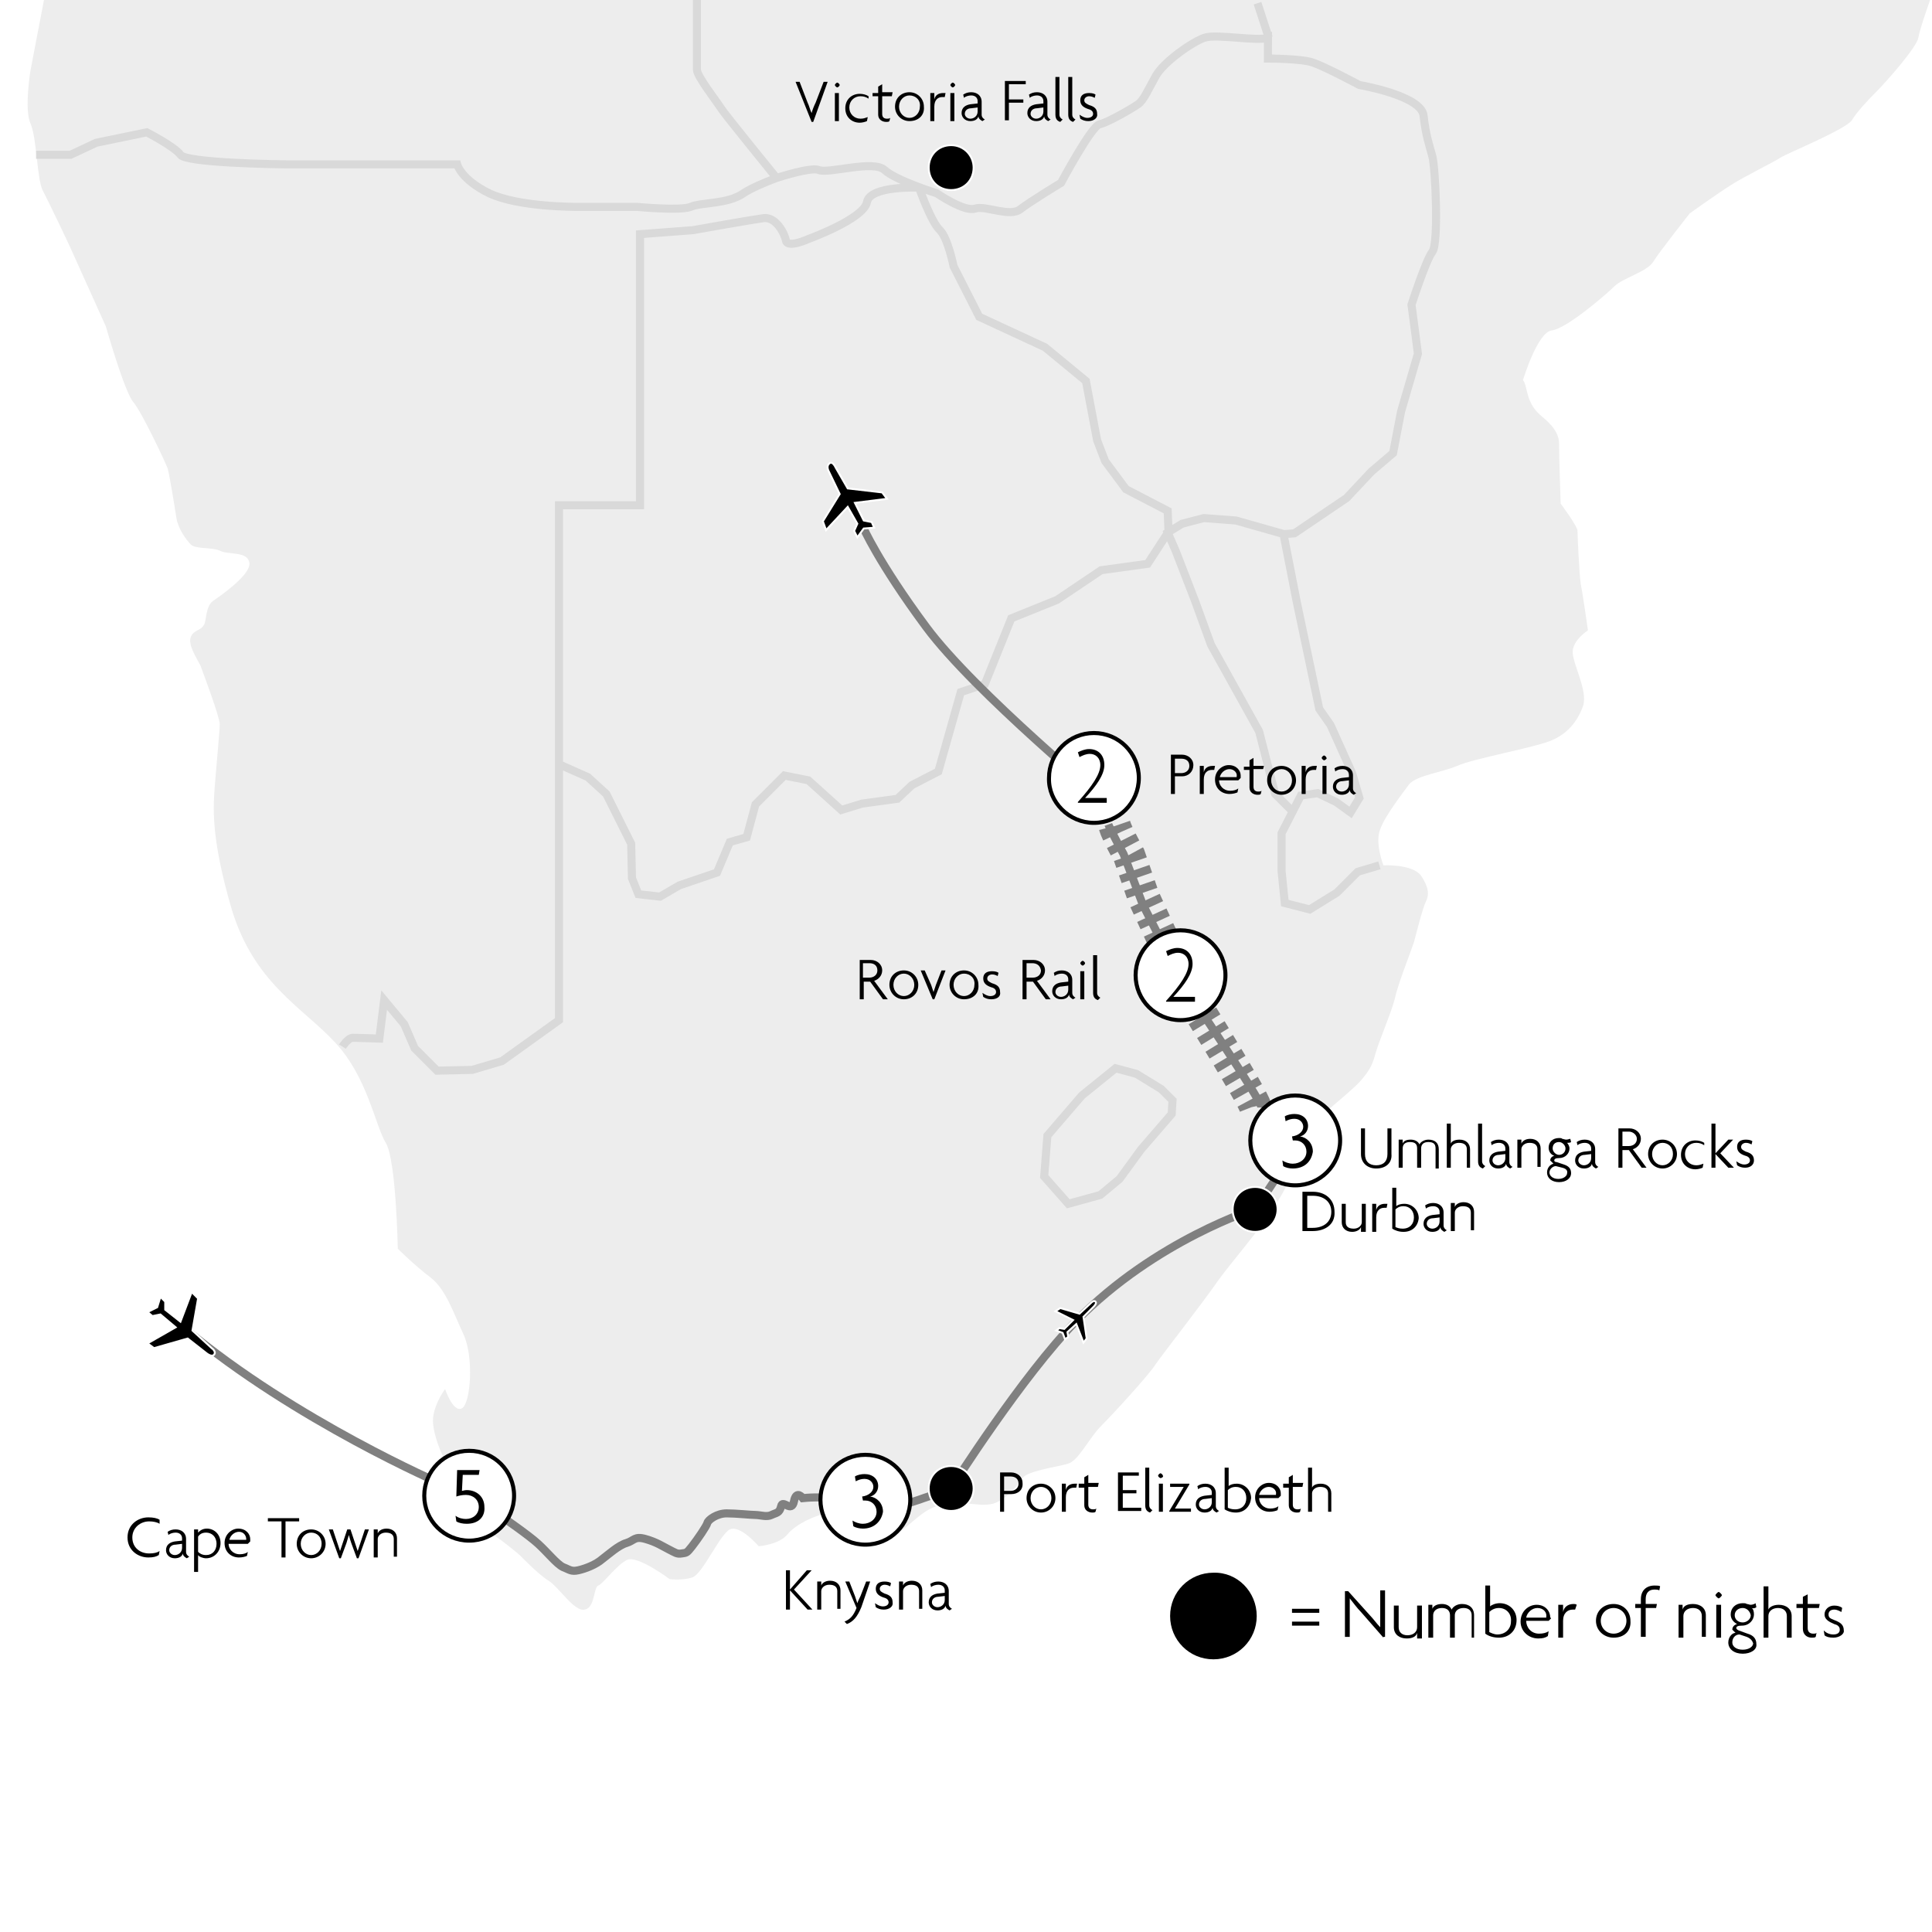<?xml version="1.0" encoding="utf-8"?>
<!-- Generator: Adobe Illustrator 25.4.1, SVG Export Plug-In . SVG Version: 6.00 Build 0)  -->
<svg version="1.1" id="Layer_1" xmlns="http://www.w3.org/2000/svg" xmlns:xlink="http://www.w3.org/1999/xlink" x="0px" y="0px"
	 viewBox="0 0 240.9 240.9" style="enable-background:new 0 0 240.9 240.9;" xml:space="preserve">
<style type="text/css">
	.st0{fill-rule:evenodd;clip-rule:evenodd;fill:#FFFFFF;}
	.st1{clip-path:url(#SVGID_00000106841113952401433070000015540310766155224454_);fill:#EDEDED;}
	.st2{fill:none;stroke:#D9D9D9;stroke-width:1.005;}
	.st3{enable-background:new    ;}
	.st4{fill:none;stroke:#808080;stroke-width:1.005;}
	.st5{fill:#FFFFFF;}
	.st6{fill:none;stroke:#000000;stroke-width:0.503;}
	.st7{fill:none;stroke:#FFFFFF;stroke-width:0.239;}
	.st8{clip-path:url(#SVGID_00000049926742011405544260000005230064063840671929_);fill:none;stroke:#FFFFFF;stroke-width:0.239;}
	.st9{clip-path:url(#SVGID_00000066476216847757854740000005841798360568413866_);fill:none;stroke:#D9D9D9;stroke-width:1.005;}
	.st10{fill:none;stroke:#808080;stroke-width:4.021;stroke-dasharray:1.005,1.005;}
	.st11{clip-path:url(#SVGID_00000042731026565457339900000005472116851095449019_);}
	.st12{clip-path:url(#SVGID_00000154391387927524420010000007006290013814602894_);fill:none;stroke:#000000;stroke-miterlimit:10;}
</style>
<g>
	<rect y="0" class="st0" width="240.9" height="240.9"/>
	<path class="st0" d="M0,0h240.9v240.9H0V0z"/>
	<g>
		<g>
			<defs>
				<rect id="SVGID_1_" y="0" width="240.9" height="240.9"/>
			</defs>
			<clipPath id="SVGID_00000122680374572762219170000003774814361513581981_">
				<use xlink:href="#SVGID_1_"  style="overflow:visible;"/>
			</clipPath>
			<path style="clip-path:url(#SVGID_00000122680374572762219170000003774814361513581981_);fill:#EDEDED;" d="M13.2,40.7
				c0,0,2.3,8.1,3.4,9.4c1.1,1.3,4.1,7.7,4.3,8.3c0.2,0.6,0.9,4.9,1.1,6.2c0.2,1.3,1.2,2.7,1.8,3.3s2.7,0.3,3.7,0.8s3.4,0,3.6,1.5
				c0.2,1.5-3.9,4.3-4.5,4.7c-0.6,0.4-0.8,1.2-1,2.5s-1.4,1-1.8,2S24.5,82,25,83c0.4,1.1,2.4,6.4,2.4,7.3c0,0.8-0.4,4.9-0.6,7.5
				c-0.2,2.6-0.6,6.4,2.1,15.6c2.8,9.2,8.8,12.2,12.8,16.5c4.1,4.3,5.1,10.5,6.4,12.6c1.3,2.1,1.5,13.2,1.5,13.2s2.1,2.1,4.1,3.6
				c1.9,1.5,2.8,4.3,4.1,7.1c1.3,2.8,0.9,8.6-0.2,9.2s-2.1-2.4-2.1-2.4s-1.3,1.7-1.5,3.6c-0.2,1.9,1.5,6,2.8,7.3s1.1,4.3,1.3,5.1
				s1.3,1.1,2.6,1.7c1.3,0.6,4.1,3,4.1,3s2.3,2.4,3.6,3.2s3.2,3.9,4.5,3.6c1.3-0.2,1.1-2.8,1.7-3s2.3-2.6,3.6-3.2
				c1.3-0.6,5.3,2.4,5.3,2.4s1.5,0.2,2.8-0.2c1.3-0.4,3.4-5.3,4.7-6c1.3-0.6,3.6,2.1,3.6,2.1s2.6-0.2,3.6-1.5c1.1-1.3,3.5-2.4,5-2.6
				c1.5-0.2,6.5,2.6,7.8,2.6c1.3,0,2.1-1.1,3.8-2.4s2.8-1.3,4.1-1.5c1.3-0.2,3.7,0.6,5.2,0s2.8-2.2,3.4-3.1c0.6-0.9,4.4-1.4,5.7-1.8
				c1.3-0.4,2.6-3.2,4.1-4.7c1.5-1.5,6-6.4,6.8-7.7c0.9-1.3,5.6-7.3,7.7-10.3c2.1-3,7.1-8.3,9-12.8s3.6-7.5,4.5-8.3
				c0.9-0.9,3.6-3,4.5-4.1c0.9-1.1,1.3-1.7,1.7-3.2c0.4-1.5,1.9-4.9,2.4-6.8c0.4-1.9,1.9-5.6,2.4-7.1c0.4-1.5,1.1-4.3,1.5-5.1
				s0.4-1.7-0.6-3.2c-1.1-1.5-4.7-1.3-4.7-1.3s-1.1-2.8-0.4-4.5c0.6-1.7,2.8-4.5,3.6-5.6c0.9-1.1,4.1-1.5,6-2.3
				c1.9-0.9,9.8-2.3,11.8-3.2c1.9-0.8,3.2-2.3,3.9-4.3c0.6-1.9-1.3-5.2-1.3-6.7s1.9-2.7,1.9-2.7s-0.6-4.3-0.9-5.8
				c-0.2-1.5-0.4-6-0.4-6.6s-2.1-3.4-2.1-3.4s-0.2-5.8-0.2-7.5s-1.6-2.9-2.4-3.6c-1.8-1.6-1.5-3.6-2.1-4.3c0,0,1.8-6,3.6-6.2
				s6.8-4.5,7.8-5.5s4-1.8,4.8-3c0.8-1.3,4.6-6.1,4.6-6.1s3.5-2.5,5.1-3.5c1.5-1,5.6-3,6.3-3.5c0.8-0.5,8.1-3.5,8.8-4.6
				s1.8-2.3,3-3.5c1.3-1.3,5.1-5.6,5.3-6.8s1.5-4.8,1.5-4.8H5.5L3.8,8.8c0,0-0.8,4.8,0,6.6s0.8,6.8,1.5,8.3c0.8,1.5,3.3,6.8,3.3,6.8
				"/>
		</g>
	</g>
	<path class="st2" d="M42.7,130.5c0,0,0.7-1.1,1.3-1.1s3.3,0.1,3.3,0.1l0.6-4.8l2.5,3l1.3,3l2.8,2.8l4.4-0.1l3.7-1.1l7.1-5.1V63
		h10.1V41.3V29.2l6.6-0.5c0,0,7.3-1.3,8.8-1.5s2.6,1.8,2.8,2.8s2.8-0.2,2.8-0.2s6.9-2.5,7.3-4.6s6.5-1.8,6.5-1.8s1.5,4.3,2.6,5.3
		c1,1,1.7,4.5,1.7,4.5l3.2,6.3l8.2,3.8l5.1,4.2l1.4,7.4l1,2.6l2.6,3.5l5.2,2.7l0.1,2.6l-2.6,4l-5.8,0.8l-5.5,3.7l-5.7,2.3l-3.3,8.2
		l-3,1l-2.8,9.9l-3.3,1.7l-1.8,1.7l-4.4,0.6l-2.6,0.8l-4.1-3.7l-3-0.6l-3.6,3.6l-1.1,4.1l-2.1,0.6l-1.6,3.8l-4.7,1.6l-2.4,1.4
		l-2.7-0.3l-0.8-2l-0.1-4.3l-3.1-6.2l-2.3-2.1l-3.6-1.6 M161.1,101.1l-2.1-2.1l-2-7.8l-6-10.8l-2-5.5l-2.4-6.2l-1-2.3l1.8-1.1
		l2.7-0.7l4,0.3l6,1.7l1.3-0.1l6.5-4.4l3.1-3.3l2.7-2.3l1-5.2l2.1-7.2L176,38c0,0,1.8-5.6,2.6-6.6c0.8-1,0.4-10.4,0-11.9
		c-0.4-1.5-0.8-2.5-1.1-5.1c-0.3-2.5-8-3.8-8-3.8s-4.3-2.3-5.8-2.8c-1.4-0.5-5.6-0.5-5.6-0.5V4.7c-1.2,0.5-6.4-0.5-7.9,0
		c-1.5,0.5-5.1,3-6.1,4.8s-1.5,3-2.2,3.5c-0.7,0.5-3.8,2.3-4.8,2.5c-1,0.2-4.8,7.3-4.8,7.3s-3.8,2.3-5.1,3.3c-1.3,1-4.3-0.5-5.6-0.1
		c-1.3,0.5-4.8-1.9-4.8-1.9s-5.1-1.6-6.5-2.9c-1.4-1.3-7,0.5-8.2,0c-0.7-0.3-3.1,0.3-5.3,1c-1.6,0.6-3.2,1.3-4.1,1.9
		c-2,1.4-5.3,1.1-6.6,1.7c-1.3,0.5-6.6,0-6.6,0h-7.1c-1,0-7.8,0-11.4-1.7c-3.5-1.7-4-3.6-4-3.6H36.8c-2.8,0-13.6-0.2-14.3-1.2
		s-4.2-2.8-4.2-2.8l-6.3,1.3l-3.2,1.5H4.5 M172,107.9l-2.7,0.8l-2.6,2.6l-3.4,2.1l-3.1-0.8l-0.4-4v-4.7l2.4-4.7l2.1-0.3l2.3,1.1
		l1.8,1.3l1.1-1.8l-0.9-3.1l-2.7-6l-1.4-2l-2.8-13.3l-1.7-8.7 M139.1,133.2l2.6,0.7l3.1,1.9l1.4,1.4l-0.1,1.7l-3.8,4.4l-2.7,3.7
		l-2.4,2l-4,1.1l-3-3.4l0.4-5.1l4.3-5L139.1,133.2L139.1,133.2z"/>
	<g class="st3">
		<path d="M171.6,145.7c-1.1,0-1.9-0.7-1.9-1.8v-3.2h0.5v3.2c0,0.9,0.5,1.4,1.4,1.4c0.9,0,1.4-0.5,1.4-1.4v-3.2h0.5v3.2
			C173.6,145,172.8,145.7,171.6,145.7z"/>
		<path d="M179,145.6v-2.4c0-0.5-0.2-0.8-0.9-0.8c-0.6,0-0.9,0.3-0.9,0.8v2.4h-0.5v-2.4c0-0.5-0.2-0.8-0.9-0.8
			c-0.6,0-0.9,0.3-0.9,0.8v2.4h-0.5v-3.5h0.5v0.5h0c0.1-0.3,0.4-0.5,1-0.5c0.5,0,0.9,0.2,1.1,0.6c0.1-0.3,0.6-0.6,1.1-0.6
			c0.8,0,1.3,0.4,1.3,1.2v2.4H179z"/>
		<path d="M182.9,145.6v-2.3c0-0.5-0.3-0.8-1-0.8c-0.6,0-1,0.4-1,0.8v2.3h-0.5v-5.5h0.5v2.5h0c0.1-0.3,0.5-0.5,1.1-0.5
			c0.8,0,1.3,0.5,1.3,1.2v2.3H182.9z"/>
		<path d="M184.9,145.7c-0.3-0.1-0.6-0.3-0.6-0.9v-4.7h0.5v4.7c0,0.3,0.2,0.5,0.4,0.6L184.9,145.7z"/>
		<path d="M188.3,145.7c-0.2-0.1-0.5-0.3-0.5-0.6c-0.1,0.4-0.5,0.6-1,0.6c-0.7,0-1.1-0.5-1.1-1c0-0.7,0.5-1,1.1-1.1l0.9-0.1v-0.3
			c0-0.4-0.3-0.7-0.8-0.7c-0.3,0-0.7,0.1-0.9,0.3l-0.1-0.4c0.3-0.2,0.6-0.3,1-0.3c0.7,0,1.3,0.4,1.3,1.2v1.6c0,0.3,0.2,0.5,0.4,0.6
			L188.3,145.7z M187.7,143.9l-0.8,0.1c-0.5,0-0.8,0.3-0.8,0.7c0,0.3,0.3,0.6,0.7,0.6c0.4,0,0.9-0.3,0.9-0.9V143.9z"/>
		<path d="M191.7,145.6v-2.3c0-0.5-0.3-0.8-1-0.8c-0.6,0-1,0.4-1,0.8v2.3h-0.5v-3.5h0.5v0.5h0c0.1-0.3,0.5-0.6,1.1-0.6
			c0.8,0,1.3,0.5,1.3,1.2v2.3H191.7z"/>
		<path d="M194.4,147.4c-0.9,0-1.5-0.5-1.5-1.2c0-0.6,0.4-1,0.8-1.1l-0.4-0.4c0-0.3,0.2-0.5,0.5-0.6c-0.4-0.1-0.7-0.5-0.7-1
			c0-0.7,0.5-1.2,1.3-1.2c0.2,0,0.3,0,0.4,0.1c0.1,0,0.3,0.1,0.5,0.1c0.2,0,0.4-0.1,0.5-0.1l0.1,0.4c-0.1,0.1-0.4,0.1-0.5,0.1
			c0.1,0.1,0.3,0.4,0.3,0.7c0,0.6-0.5,1.2-1.3,1.2c-0.4,0-0.6,0.1-0.6,0.3c0,0.1,0.1,0.2,0.3,0.2l0.9,0.3c0.6,0.2,0.9,0.5,0.9,1.1
			C195.9,146.9,195.3,147.4,194.4,147.4z M194.8,145.6l-0.8-0.2c-0.4,0-0.8,0.4-0.8,0.8c0,0.4,0.4,0.8,1.1,0.8
			c0.7,0,1.1-0.4,1.1-0.7C195.5,145.9,195.2,145.7,194.8,145.6z M194.4,142.4c-0.5,0-0.8,0.3-0.8,0.8c0,0.4,0.4,0.8,0.8,0.8
			c0.4,0,0.8-0.3,0.8-0.8C195.2,142.8,194.8,142.4,194.4,142.4z"/>
		<path d="M199,145.7c-0.2-0.1-0.5-0.3-0.5-0.6c-0.1,0.4-0.5,0.6-1,0.6c-0.7,0-1.1-0.5-1.1-1c0-0.7,0.5-1,1.1-1.1l0.9-0.1v-0.3
			c0-0.4-0.3-0.7-0.8-0.7c-0.3,0-0.7,0.1-0.9,0.3l-0.1-0.4c0.3-0.2,0.6-0.3,1-0.3c0.7,0,1.3,0.4,1.3,1.2v1.6c0,0.3,0.2,0.5,0.4,0.6
			L199,145.7z M198.4,143.9l-0.8,0.1c-0.5,0-0.8,0.3-0.8,0.7c0,0.3,0.3,0.6,0.7,0.6c0.4,0,0.9-0.3,0.9-0.9V143.9z"/>
		<path d="M204.7,145.6l-1.6-2.2h-0.8v2.2h-0.5v-4.9h1.4c0.7,0,1.4,0.5,1.4,1.3c0,0.6-0.4,1.1-1,1.3l1.7,2.3H204.7z M203.1,141.1
			h-0.8v1.8h0.8c0.5,0,1-0.3,1-0.9C204.1,141.5,203.6,141.1,203.1,141.1z"/>
		<path d="M207.3,145.7c-1,0-1.8-0.8-1.8-1.8c0-1.1,0.8-1.8,1.8-1.8s1.8,0.8,1.8,1.8C209.1,144.9,208.3,145.7,207.3,145.7z
			 M207.3,142.5c-0.7,0-1.3,0.6-1.3,1.4c0,0.8,0.6,1.4,1.3,1.4s1.3-0.6,1.3-1.4C208.6,143,208,142.5,207.3,142.5z"/>
		<path d="M212.5,142.8c-0.3-0.2-0.6-0.3-1-0.3c-0.8,0-1.4,0.6-1.4,1.4c0,0.8,0.6,1.4,1.4,1.4c0.4,0,0.6-0.1,0.9-0.2l-0.1,0.5
			c-0.2,0.1-0.6,0.2-0.9,0.2c-1,0-1.8-0.7-1.8-1.8s0.8-1.8,1.8-1.8c0.4,0,0.8,0.1,1.1,0.3L212.5,142.8z"/>
		<path d="M215.5,145.6l-1.6-1.7h0v1.7h-0.5v-5.5h0.5v3.7h0l1.6-1.7h0.6l-1.6,1.7l1.7,1.8H215.5z"/>
		<path d="M217.6,145.6c-0.4,0-0.7-0.1-1-0.3l-0.1-0.5c0.3,0.2,0.6,0.4,1,0.4c0.4,0,0.7-0.2,0.7-0.5c0-0.3-0.2-0.5-0.6-0.6
			c-0.6-0.2-1-0.5-1-1.1c0-0.6,0.4-0.9,1.1-0.9c0.4,0,0.7,0.1,0.8,0.2l-0.1,0.4c-0.2-0.1-0.4-0.2-0.7-0.2c-0.3,0-0.6,0.2-0.6,0.5
			c0,0.3,0.2,0.4,0.6,0.6c0.7,0.2,1,0.5,1,1.1C218.7,145.2,218.3,145.6,217.6,145.6z"/>
	</g>
	<g class="st3">
		<path d="M126.1,186.3h-0.9v2.2h-0.5v-4.9h1.4c0.7,0,1.4,0.5,1.4,1.3C127.6,185.8,126.9,186.3,126.1,186.3z M126,184.1h-0.8v1.8
			h0.8c0.5,0,1-0.3,1-0.9C127,184.4,126.6,184.1,126,184.1z"/>
		<path d="M129.8,188.6c-1,0-1.8-0.8-1.8-1.8c0-1.1,0.8-1.8,1.8-1.8c1,0,1.8,0.8,1.8,1.8C131.6,187.8,130.8,188.6,129.8,188.6z
			 M129.8,185.4c-0.7,0-1.3,0.6-1.3,1.4c0,0.8,0.6,1.4,1.3,1.4s1.3-0.6,1.3-1.4C131.1,186,130.5,185.4,129.8,185.4z"/>
		<path d="M134.2,185.5c-0.1,0-0.2,0-0.3,0c-0.5,0-1,0.3-1,1.2v1.8h-0.5V185h0.5v0.8h0c0.1-0.5,0.5-0.8,1.1-0.8c0.1,0,0.2,0,0.3,0
			L134.2,185.5z"/>
		<path d="M136.9,185.4h-1.2v2.2c0,0.4,0.2,0.6,0.6,0.6c0.1,0,0.3,0,0.4-0.1l-0.1,0.4c-0.1,0.1-0.2,0.1-0.4,0.1c-0.5,0-1-0.3-1-0.9
			v-2.2h-0.7V185h0.7v-0.8l0.5-0.3v1h1.3L136.9,185.4z"/>
		<path d="M139.4,188.5v-4.9h2.6v0.4h-2v1.8h1.7v0.4H140v1.8h2.3v0.4H139.4z"/>
		<path d="M143.4,188.6c-0.3-0.1-0.6-0.3-0.6-0.9V183h0.5v4.7c0,0.3,0.2,0.5,0.4,0.6L143.4,188.6z"/>
		<path d="M144.7,184.3c-0.1,0-0.3-0.2-0.3-0.3c0-0.1,0.2-0.3,0.3-0.3c0.1,0,0.3,0.2,0.3,0.3C145.1,184.1,144.9,184.3,144.7,184.3z
			 M144.5,188.5V185h0.5v3.5H144.5z"/>
		<path d="M145.8,188.5v-0.1l1.2-2c0.2-0.3,0.4-0.7,0.6-1l0,0h-1.7V185h2.4v0.1l-1.2,2c-0.2,0.3-0.4,0.7-0.6,1l0,0h2v0.4H145.8z"/>
		<path d="M151.7,188.6c-0.2-0.1-0.5-0.3-0.5-0.6c-0.1,0.4-0.5,0.6-1,0.6c-0.7,0-1.1-0.5-1.1-1c0-0.7,0.5-1,1.1-1.1l0.9-0.1v-0.3
			c0-0.4-0.3-0.7-0.8-0.7c-0.3,0-0.7,0.1-0.9,0.3l-0.1-0.4c0.3-0.2,0.6-0.3,1-0.3c0.7,0,1.3,0.4,1.3,1.2v1.6c0,0.3,0.2,0.5,0.4,0.6
			L151.7,188.6z M151.1,186.8l-0.8,0.1c-0.5,0-0.8,0.3-0.8,0.7c0,0.3,0.3,0.6,0.7,0.6c0.4,0,0.9-0.3,0.9-0.9V186.8z"/>
		<path d="M154.1,188.6c-0.6,0-1.1-0.2-1.4-0.4V183h0.5v2.3c0.2-0.2,0.6-0.3,1-0.3c1,0,1.8,0.8,1.8,1.8
			C155.9,187.8,155.2,188.6,154.1,188.6z M154.1,185.4c-0.5,0-0.8,0.2-1,0.4v2.2c0.2,0.1,0.5,0.2,0.9,0.2c0.9,0,1.4-0.6,1.4-1.4
			C155.4,186,154.9,185.4,154.1,185.4z"/>
		<path d="M159.7,186.5l-0.3,0.3H157c0,0.6,0.5,1.3,1.4,1.3c0.4,0,0.8-0.1,1-0.3l-0.1,0.5c-0.2,0.1-0.6,0.2-1,0.2
			c-1,0-1.8-0.7-1.8-1.8c0-1.1,0.9-1.8,1.7-1.8c1,0,1.5,0.7,1.5,1.3C159.7,186.4,159.7,186.5,159.7,186.5z M158.2,185.4
			c-0.6,0-1.1,0.5-1.2,1h2.1c0,0,0-0.1,0-0.1C159.2,185.9,158.8,185.4,158.2,185.4z"/>
		<path d="M162.4,185.4h-1.2v2.2c0,0.4,0.2,0.6,0.6,0.6c0.1,0,0.3,0,0.4-0.1l-0.1,0.4c-0.1,0.1-0.2,0.1-0.4,0.1c-0.5,0-1-0.3-1-0.9
			v-2.2h-0.7V185h0.7v-0.8l0.5-0.3v1h1.3L162.4,185.4z"/>
		<path d="M165.6,188.5v-2.3c0-0.5-0.3-0.8-1-0.8c-0.6,0-1,0.4-1,0.8v2.3h-0.5V183h0.5v2.5h0c0.1-0.3,0.5-0.5,1.1-0.5
			c0.8,0,1.3,0.5,1.3,1.2v2.3H165.6z"/>
	</g>
	<g class="st3">
		<path d="M100.7,200.7l-2.2-2.4h0v2.4H98v-4.9h0.5v2.4h0l2.1-2.4h0.6l-2.2,2.4l2.3,2.5H100.7z"/>
		<path d="M104.4,200.7v-2.3c0-0.5-0.3-0.8-1-0.8c-0.6,0-1,0.4-1,0.8v2.3h-0.5v-3.5h0.5v0.5h0c0.1-0.3,0.5-0.6,1.1-0.6
			c0.8,0,1.3,0.5,1.3,1.2v2.3H104.4z"/>
		<path d="M107.4,200.4c-0.5,1.2-1,1.8-1.8,2.1l-0.3-0.3c0.7-0.3,1.1-0.7,1.5-1.7l-1.4-3.3h0.5l0.7,1.8c0.1,0.3,0.2,0.6,0.3,0.9h0
			c0.1-0.3,0.3-0.7,0.4-0.9l0.7-1.8h0.5L107.4,200.4z"/>
		<path d="M110.2,200.7c-0.4,0-0.7-0.1-1-0.3l-0.1-0.5c0.3,0.2,0.6,0.4,1,0.4c0.4,0,0.7-0.2,0.7-0.5c0-0.3-0.2-0.5-0.6-0.6
			c-0.6-0.2-1-0.5-1-1.1c0-0.6,0.4-0.9,1.1-0.9c0.4,0,0.7,0.1,0.8,0.2l-0.1,0.4c-0.2-0.1-0.4-0.2-0.7-0.2c-0.3,0-0.6,0.2-0.6,0.5
			c0,0.3,0.2,0.4,0.6,0.6c0.7,0.2,1,0.5,1,1.1C111.4,200.3,110.9,200.7,110.2,200.7z"/>
		<path d="M114.6,200.7v-2.3c0-0.5-0.3-0.8-1-0.8c-0.6,0-1,0.4-1,0.8v2.3h-0.5v-3.5h0.5v0.5h0c0.1-0.3,0.5-0.6,1.1-0.6
			c0.8,0,1.3,0.5,1.3,1.2v2.3H114.6z"/>
		<path d="M118.4,200.8c-0.2-0.1-0.5-0.3-0.5-0.6c-0.1,0.4-0.5,0.6-1,0.6c-0.7,0-1.1-0.5-1.1-1c0-0.7,0.5-1,1.1-1.1l0.9-0.1v-0.3
			c0-0.4-0.3-0.7-0.8-0.7c-0.3,0-0.7,0.1-0.9,0.3l-0.1-0.4c0.3-0.2,0.6-0.3,1-0.3c0.7,0,1.3,0.4,1.3,1.2v1.6c0,0.3,0.2,0.5,0.4,0.6
			L118.4,200.8z M117.8,199l-0.8,0.1c-0.5,0-0.8,0.3-0.8,0.7c0,0.3,0.3,0.6,0.7,0.6c0.4,0,0.9-0.3,0.9-0.9V199z"/>
	</g>
	<g class="st3">
		<path d="M19.9,190c-0.3-0.2-0.8-0.3-1.3-0.3c-1.1,0-2.1,0.8-2.1,2c0,1.3,1,2,2.1,2c0.6,0,1-0.1,1.3-0.3l-0.1,0.5
			c-0.3,0.2-0.7,0.3-1.3,0.3c-1.3,0-2.6-0.9-2.6-2.5c0-1.6,1.3-2.5,2.6-2.5c0.6,0,1.1,0.1,1.4,0.3L19.9,190z"/>
		<path d="M23.3,194.3c-0.2-0.1-0.5-0.3-0.5-0.6c-0.1,0.4-0.5,0.6-1,0.6c-0.7,0-1.1-0.5-1.1-1c0-0.7,0.5-1,1.1-1.1l0.9-0.1v-0.3
			c0-0.4-0.3-0.7-0.8-0.7c-0.3,0-0.7,0.1-0.9,0.3l-0.1-0.4c0.3-0.2,0.6-0.3,1-0.3c0.7,0,1.3,0.4,1.3,1.2v1.6c0,0.3,0.2,0.5,0.4,0.6
			L23.3,194.3z M22.7,192.5l-0.8,0.1c-0.5,0-0.8,0.3-0.8,0.7c0,0.3,0.3,0.6,0.7,0.6c0.4,0,0.9-0.3,0.9-0.9V192.5z"/>
		<path d="M25.7,194.3c-0.4,0-0.9-0.2-1-0.4v2.1h-0.5v-5.3h0.5v0.4h0c0.2-0.2,0.5-0.5,1.1-0.5c0.9,0,1.7,0.7,1.7,1.8
			C27.5,193.5,26.7,194.3,25.7,194.3z M25.7,191.1c-0.5,0-0.8,0.2-1,0.5v1.9c0.2,0.2,0.5,0.4,1,0.4c0.8,0,1.3-0.6,1.3-1.4
			C27,191.6,26.4,191.1,25.7,191.1z"/>
		<path d="M31.2,192.2l-0.3,0.3h-2.4c0,0.6,0.5,1.3,1.4,1.3c0.4,0,0.8-0.1,1-0.3l-0.1,0.5c-0.2,0.1-0.6,0.2-1,0.2
			c-1,0-1.8-0.7-1.8-1.8c0-1.1,0.9-1.8,1.7-1.8c1,0,1.5,0.7,1.5,1.3C31.2,192.1,31.2,192.1,31.2,192.2z M29.8,191
			c-0.6,0-1.1,0.5-1.2,1h2.1c0,0,0-0.1,0-0.1C30.7,191.5,30.4,191,29.8,191z"/>
		<path d="M35.6,189.7v4.5h-0.5v-4.5h-1.7v-0.4h3.9v0.4H35.6z"/>
		<path d="M38.8,194.3c-1,0-1.8-0.8-1.8-1.8c0-1.1,0.8-1.8,1.8-1.8s1.8,0.8,1.8,1.8C40.6,193.5,39.8,194.3,38.8,194.3z M38.8,191.1
			c-0.7,0-1.3,0.6-1.3,1.4c0,0.8,0.6,1.4,1.3,1.4s1.3-0.6,1.3-1.4C40.1,191.6,39.5,191.1,38.8,191.1z"/>
		<path d="M44.7,194.3h-0.2l-0.7-1.9c-0.1-0.3-0.2-0.6-0.3-1h0c-0.1,0.3-0.2,0.7-0.3,1l-0.7,1.9h-0.2l-1.3-3.6h0.5l0.6,1.8
			c0.1,0.3,0.2,0.6,0.3,0.9h0c0.1-0.3,0.2-0.6,0.3-0.9l0.6-1.8h0.4l0.6,1.8c0.1,0.3,0.2,0.6,0.3,0.9h0c0.1-0.3,0.2-0.6,0.3-0.9
			l0.6-1.8H46L44.7,194.3z"/>
		<path d="M49.1,194.2v-2.3c0-0.5-0.3-0.8-1-0.8c-0.6,0-1,0.4-1,0.8v2.3h-0.5v-3.5h0.5v0.5h0c0.1-0.3,0.5-0.6,1.1-0.6
			c0.8,0,1.3,0.5,1.3,1.2v2.3H49.1z"/>
	</g>
	<g class="st3">
		<path d="M147.4,96.8h-0.9V99H146v-4.9h1.4c0.7,0,1.4,0.5,1.4,1.3S148.2,96.8,147.4,96.8z M147.3,94.6h-0.8v1.8h0.8
			c0.5,0,1-0.3,1-0.9C148.3,94.9,147.9,94.6,147.3,94.6z"/>
		<path d="M151.4,96c-0.1,0-0.2,0-0.3,0c-0.5,0-1,0.3-1,1.2V99h-0.5v-3.5h0.5v0.8h0c0.1-0.5,0.5-0.8,1.1-0.8c0.1,0,0.2,0,0.3,0
			L151.4,96z"/>
		<path d="M154.7,97l-0.3,0.3h-2.4c0,0.6,0.5,1.3,1.4,1.3c0.4,0,0.8-0.1,1-0.3l-0.1,0.5c-0.2,0.1-0.6,0.2-1,0.2
			c-1,0-1.8-0.7-1.8-1.8c0-1.1,0.9-1.8,1.7-1.8c1,0,1.5,0.7,1.5,1.3C154.7,96.9,154.7,97,154.7,97z M153.3,95.9
			c-0.6,0-1.1,0.5-1.2,1h2.1c0,0,0-0.1,0-0.1C154.3,96.4,153.9,95.9,153.3,95.9z"/>
		<path d="M157.5,95.9h-1.2v2.2c0,0.4,0.2,0.6,0.6,0.6c0.1,0,0.3,0,0.4-0.1l-0.1,0.4c-0.1,0.1-0.2,0.1-0.4,0.1c-0.5,0-1-0.3-1-0.9
			v-2.2h-0.7v-0.4h0.7v-0.8l0.5-0.3v1h1.3L157.5,95.9z"/>
		<path d="M159.8,99.1c-1,0-1.8-0.8-1.8-1.8c0-1.1,0.8-1.8,1.8-1.8c1,0,1.8,0.8,1.8,1.8C161.6,98.3,160.8,99.1,159.8,99.1z
			 M159.8,95.9c-0.7,0-1.3,0.6-1.3,1.4c0,0.8,0.6,1.4,1.3,1.4s1.3-0.6,1.3-1.4C161.1,96.5,160.5,95.9,159.8,95.9z"/>
		<path d="M164.1,96c-0.1,0-0.2,0-0.3,0c-0.5,0-1,0.3-1,1.2V99h-0.5v-3.5h0.5v0.8h0c0.1-0.5,0.5-0.8,1.1-0.8c0.1,0,0.2,0,0.3,0
			L164.1,96z"/>
		<path d="M165.1,94.8c-0.1,0-0.3-0.2-0.3-0.3c0-0.1,0.2-0.3,0.3-0.3c0.1,0,0.3,0.2,0.3,0.3C165.5,94.6,165.2,94.8,165.1,94.8z
			 M164.9,99v-3.5h0.5V99H164.9z"/>
		<path d="M168.8,99.1c-0.2-0.1-0.5-0.3-0.5-0.6c-0.1,0.4-0.5,0.6-1,0.6c-0.7,0-1.1-0.5-1.1-1c0-0.7,0.5-1,1.1-1.1l0.9-0.1v-0.3
			c0-0.4-0.3-0.7-0.8-0.7c-0.3,0-0.7,0.1-0.9,0.3l-0.1-0.4c0.3-0.2,0.6-0.3,1-0.3c0.7,0,1.3,0.4,1.3,1.2v1.6c0,0.3,0.2,0.5,0.4,0.6
			L168.8,99.1z M168.2,97.3l-0.8,0.1c-0.5,0-0.8,0.3-0.8,0.7c0,0.3,0.3,0.6,0.7,0.6c0.4,0,0.9-0.3,0.9-0.9V97.3z"/>
	</g>
	<path class="st4" d="M118.7,185.4c0,0,8.8-13.9,15.5-20.7c9.9-10.1,22.4-14,22.4-14l3.5-5.3 M62.7,189.2c0,0,3.2,2.2,4.4,3.3
		c1.2,1.1,2.3,2.5,3.1,2.9c0.8,0.3,1,0.6,1.9,0.4s2.2-0.7,3-1.4c0.8-0.6,2-1.7,3-2c1-0.3,1-0.9,2.4-0.5s2.1,0.9,2.9,1.3
		s1,0.6,1.6,0.5s0.6,0,1.3-0.9s1.8-2.5,1.9-2.9s1.2-1.2,2.4-1.2s3,0.2,3.6,0.2s1.4,0.3,2,0s1-0.2,1.2-1.1c0.2-0.9,1.3,0.9,1.6-0.6
		c0.3-1.5,1.1-0.4,1.1-0.4s2.9-0.3,3.4,0.2c0.5,0.5,5.7-0.4,1.7-0.9c-0.4-0.1-0.1,0.7,0.4,0.9c0.5,0.1-1.5-0.4-1.5-0.4
		s4.9,1.5,5.5,1.5s1.4,0,2.1-0.2c0.8-0.2,2.9-0.9,2.9-0.9s1.1-0.4,1.5-0.5s1.3-0.4,1.3-0.4"/>
	<path class="st5" d="M107.9,192.6c3.1,0,5.6-2.5,5.6-5.6c0-3.1-2.5-5.6-5.6-5.6c-3.1,0-5.6,2.5-5.6,5.6
		C102.3,190.1,104.8,192.6,107.9,192.6"/>
	<path class="st6" d="M107.9,192.6c3.1,0,5.6-2.5,5.6-5.6c0-3.1-2.5-5.6-5.6-5.6c-3.1,0-5.6,2.5-5.6,5.6
		C102.3,190.1,104.8,192.6,107.9,192.6L107.9,192.6z"/>
	<g class="st3">
		<path d="M107.6,190.6c-0.4,0-0.9-0.1-1.2-0.3l-0.1-0.7c0.3,0.2,0.8,0.4,1.3,0.4c0.9,0,1.7-0.6,1.7-1.5c0-0.8-0.6-1.4-1.4-1.4
			c-0.1,0-0.2,0-0.3,0l-0.1-0.5c0.8-0.1,1.4-0.6,1.4-1.2c0-0.5-0.4-1-1.1-1c-0.4,0-0.7,0.1-1.1,0.3l-0.1-0.6
			c0.3-0.2,0.8-0.3,1.2-0.3c1,0,1.7,0.6,1.7,1.5c0,0.7-0.5,1.2-1,1.3c0.8,0.1,1.6,0.8,1.6,1.9C109.9,189.7,109,190.6,107.6,190.6z"
			/>
	</g>
	<path d="M121.4,185.6c0-1.5-1.2-2.8-2.8-2.8s-2.8,1.2-2.8,2.8s1.2,2.8,2.8,2.8C120.2,188.4,121.4,187.1,121.4,185.6"/>
	<path class="st7" d="M121.4,185.6c0-1.5-1.2-2.8-2.8-2.8s-2.8,1.2-2.8,2.8s1.2,2.8,2.8,2.8C120.2,188.4,121.4,187.1,121.4,185.6
		L121.4,185.6z"/>
	<path class="st4" d="M55,185c0,0-18.1-7.8-31.9-19.3 M138.3,100.2c0,0-16.8-13.9-22.8-22c-6-8.1-7.9-12.5-7.9-12.5"/>
	<path d="M24,165.9l0.7-4l-0.8-0.8l-1.4,3.7l-1.9-1.5l0-1l-0.6-0.6l-0.4,1.3l-1.2,0.6l0.6,0.5l1-0.2l1.9,1.6l-3.5,2l0.8,0.6l4.2-1.2
		l2.3,1.8c0,0,0.7,0.6,1,0.2c0.3-0.4-0.3-0.8-0.3-0.8"/>
	<path class="st7" d="M24,165.9l0.7-4l-0.8-0.8l-1.4,3.7l-1.9-1.5l0-1l-0.6-0.6l-0.4,1.3l-1.2,0.6l0.6,0.5l1-0.2l1.9,1.6l-3.5,2
		l0.8,0.6l4.2-1.2l2.3,1.8c0,0,0.7,0.6,1,0.2c0.3-0.4-0.3-0.8-0.3-0.8L24,165.9L24,165.9z"/>
	<path class="st5" d="M58.5,192.1c3.1,0,5.6-2.5,5.6-5.6c0-3.1-2.5-5.6-5.6-5.6c-3.1,0-5.6,2.5-5.6,5.6
		C52.9,189.6,55.4,192.1,58.5,192.1"/>
	<path class="st6" d="M58.5,192.1c3.1,0,5.6-2.5,5.6-5.6c0-3.1-2.5-5.6-5.6-5.6c-3.1,0-5.6,2.5-5.6,5.6
		C52.9,189.6,55.4,192.1,58.5,192.1L58.5,192.1z"/>
	<g class="st3">
		<path d="M58.2,190c-0.5,0-1-0.1-1.3-0.3l-0.1-0.7c0.4,0.3,0.9,0.4,1.3,0.4c0.9,0,1.6-0.6,1.6-1.5s-0.7-1.5-1.6-1.5
			c-0.5,0-0.9,0.1-1.2,0.2l0.1-3.3h2.8l-0.1,0.6h-2l-0.1,2c0.1,0,0.3-0.1,0.6-0.1c1.2,0,2.2,0.8,2.2,2.1
			C60.5,189.1,59.7,190,58.2,190z"/>
	</g>
	<path d="M104.7,61.6l-2.1,3.4l0.4,1.1l2.7-2.9l1.2,2.1l-0.4,0.9l0.4,0.8l0.8-1.1l1.3-0.1l-0.3-0.7l-1-0.2l-1.1-2.2l4-0.5l-0.6-0.8
		l-4.3-0.5l-1.5-2.6c0,0-0.4-0.9-0.8-0.5c-0.4,0.3-0.1,0.9-0.1,0.9"/>
	<g>
		<g>
			<defs>
				<rect id="SVGID_00000011723867095132993610000006332543851104346302_" y="0" width="240.9" height="240.9"/>
			</defs>
			<clipPath id="SVGID_00000137120977689139141000000002842622827343559834_">
				<use xlink:href="#SVGID_00000011723867095132993610000006332543851104346302_"  style="overflow:visible;"/>
			</clipPath>
			
				<path style="clip-path:url(#SVGID_00000137120977689139141000000002842622827343559834_);fill:none;stroke:#FFFFFF;stroke-width:0.239;" d="
				M104.7,61.6l-2.1,3.4l0.4,1.1l2.7-2.9l1.2,2.1l-0.4,0.9l0.4,0.8l0.8-1.1l1.3-0.1l-0.3-0.7l-1-0.2l-1.1-2.2l4-0.5l-0.6-0.8
				l-4.3-0.5l-1.5-2.6c0,0-0.4-0.9-0.8-0.5c-0.4,0.3-0.1,0.9-0.1,0.9L104.7,61.6L104.7,61.6z"/>
		</g>
		<g>
			<defs>
				<rect id="SVGID_00000055688600494347781370000008875650533371584935_" y="0" width="240.9" height="240.9"/>
			</defs>
			<clipPath id="SVGID_00000004507163081802174040000001413142834729889944_">
				<use xlink:href="#SVGID_00000055688600494347781370000008875650533371584935_"  style="overflow:visible;"/>
			</clipPath>
			
				<path style="clip-path:url(#SVGID_00000004507163081802174040000001413142834729889944_);fill:none;stroke:#D9D9D9;stroke-width:1.005;" d="
				M97,22.4c0,0-6.6-8.1-7.1-8.9c-0.5-0.8-3-4-3-4.8v-8.8 M158.2,4.7l-1.4-4.3L158.2,4.7L158.2,4.7z"/>
		</g>
	</g>
	<g class="st3">
		<path d="M101.4,15.2h-0.2l-2-5h0.5l1,2.6c0.2,0.4,0.3,0.9,0.5,1.3h0c0.1-0.4,0.3-0.9,0.5-1.3l1-2.6h0.5L101.4,15.2z"/>
		<path d="M104.4,10.9c-0.1,0-0.3-0.2-0.3-0.3c0-0.1,0.2-0.3,0.3-0.3c0.1,0,0.3,0.2,0.3,0.3C104.7,10.7,104.5,10.9,104.4,10.9z
			 M104.1,15.1v-3.5h0.5v3.5H104.1z"/>
		<path d="M108.3,12.3c-0.3-0.2-0.6-0.3-1-0.3c-0.8,0-1.4,0.6-1.4,1.4c0,0.8,0.6,1.4,1.4,1.4c0.4,0,0.6-0.1,0.9-0.2l-0.1,0.5
			c-0.2,0.1-0.6,0.2-0.9,0.2c-1,0-1.8-0.7-1.8-1.8c0-1.1,0.8-1.8,1.8-1.8c0.4,0,0.8,0.1,1.1,0.3L108.3,12.3z"/>
		<path d="M111.2,12H110v2.2c0,0.4,0.2,0.6,0.6,0.6c0.1,0,0.3,0,0.4-0.1l-0.1,0.4c-0.1,0.1-0.2,0.1-0.4,0.1c-0.5,0-1-0.3-1-0.9V12
			h-0.7v-0.4h0.7v-0.8l0.5-0.3v1h1.3L111.2,12z"/>
		<path d="M113.4,15.1c-1,0-1.8-0.8-1.8-1.8c0-1.1,0.8-1.8,1.8-1.8s1.8,0.8,1.8,1.8C115.3,14.4,114.5,15.1,113.4,15.1z M113.4,11.9
			c-0.7,0-1.3,0.6-1.3,1.4c0,0.8,0.6,1.4,1.3,1.4s1.3-0.6,1.3-1.4C114.8,12.5,114.2,11.9,113.4,11.9z"/>
		<path d="M117.8,12.1c-0.1,0-0.2,0-0.3,0c-0.5,0-1,0.3-1,1.2v1.8H116v-3.5h0.5v0.8h0c0.1-0.5,0.5-0.8,1.1-0.8c0.1,0,0.2,0,0.3,0
			L117.8,12.1z"/>
		<path d="M118.8,10.9c-0.1,0-0.3-0.2-0.3-0.3c0-0.1,0.2-0.3,0.3-0.3c0.1,0,0.3,0.2,0.3,0.3C119.1,10.7,118.9,10.9,118.8,10.9z
			 M118.5,15.1v-3.5h0.5v3.5H118.5z"/>
		<path d="M122.5,15.1c-0.2-0.1-0.5-0.3-0.5-0.6c-0.1,0.4-0.5,0.6-1,0.6c-0.7,0-1.1-0.5-1.1-1c0-0.7,0.5-1,1.1-1.1l0.9-0.1v-0.3
			c0-0.4-0.3-0.7-0.8-0.7c-0.3,0-0.7,0.1-0.9,0.3l-0.1-0.4c0.3-0.2,0.6-0.3,1-0.3c0.7,0,1.3,0.4,1.3,1.2v1.6c0,0.3,0.2,0.5,0.4,0.6
			L122.5,15.1z M121.9,13.4l-0.8,0.1c-0.5,0-0.8,0.3-0.8,0.7c0,0.3,0.3,0.6,0.7,0.6c0.4,0,0.9-0.3,0.9-0.9V13.4z"/>
		<path d="M125.8,10.6v1.8h1.8v0.4h-1.8v2.2h-0.5v-4.9h2.6v0.4H125.8z"/>
		<path d="M130.7,15.1c-0.2-0.1-0.5-0.3-0.5-0.6c-0.1,0.4-0.5,0.6-1,0.6c-0.7,0-1.1-0.5-1.1-1c0-0.7,0.5-1,1.1-1.1l0.9-0.1v-0.3
			c0-0.4-0.3-0.7-0.8-0.7c-0.3,0-0.7,0.1-0.9,0.3l-0.1-0.4c0.3-0.2,0.6-0.3,1-0.3c0.7,0,1.3,0.4,1.3,1.2v1.6c0,0.3,0.2,0.5,0.4,0.6
			L130.7,15.1z M130.1,13.4l-0.8,0.1c-0.5,0-0.8,0.3-0.8,0.7c0,0.3,0.3,0.6,0.7,0.6c0.4,0,0.9-0.3,0.9-0.9V13.4z"/>
		<path d="M132.2,15.2c-0.3-0.1-0.6-0.3-0.6-0.9V9.6h0.5v4.7c0,0.3,0.2,0.5,0.4,0.6L132.2,15.2z"/>
		<path d="M133.8,15.2c-0.3-0.1-0.6-0.3-0.6-0.9V9.6h0.5v4.7c0,0.3,0.2,0.5,0.4,0.6L133.8,15.2z"/>
		<path d="M135.7,15.1c-0.4,0-0.7-0.1-1-0.3l-0.1-0.5c0.3,0.2,0.6,0.4,1,0.4c0.4,0,0.7-0.2,0.7-0.5c0-0.3-0.2-0.5-0.6-0.6
			c-0.6-0.2-1-0.5-1-1.1c0-0.6,0.4-0.9,1.1-0.9c0.4,0,0.7,0.1,0.8,0.2l-0.1,0.4c-0.2-0.1-0.4-0.2-0.7-0.2c-0.3,0-0.6,0.2-0.6,0.5
			c0,0.3,0.2,0.4,0.6,0.6c0.7,0.2,1,0.5,1,1.1C136.9,14.7,136.4,15.1,135.7,15.1z"/>
	</g>
	<path d="M121.4,20.9c0-1.5-1.2-2.8-2.8-2.8s-2.8,1.2-2.8,2.8s1.2,2.8,2.8,2.8S121.4,22.5,121.4,20.9"/>
	<path class="st7" d="M121.4,20.9c0-1.5-1.2-2.8-2.8-2.8s-2.8,1.2-2.8,2.8s1.2,2.8,2.8,2.8S121.4,22.5,121.4,20.9L121.4,20.9z"/>
	<g class="st3">
		<path d="M163.7,153.5h-1.3v-4.9h1.3c1.5,0,2.7,0.9,2.7,2.5C166.5,152.7,165.2,153.5,163.7,153.5z M163.7,149.1H163v4h0.7
			c1.3,0,2.3-0.7,2.3-2S165,149.1,163.7,149.1z"/>
		<path d="M169.7,153.5V153h0c-0.1,0.3-0.5,0.6-1.1,0.6c-0.8,0-1.3-0.5-1.3-1.2v-2.3h0.5v2.3c0,0.5,0.3,0.8,1,0.8c0.6,0,1-0.4,1-0.8
			v-2.3h0.5v3.5H169.7z"/>
		<path d="M172.9,150.6c-0.1,0-0.2,0-0.3,0c-0.5,0-1,0.3-1,1.2v1.8h-0.5v-3.5h0.5v0.8h0c0.1-0.5,0.5-0.8,1.1-0.8c0.1,0,0.2,0,0.3,0
			L172.9,150.6z"/>
		<path d="M175,153.6c-0.6,0-1.1-0.2-1.4-0.4v-5.1h0.5v2.3c0.2-0.2,0.6-0.3,1-0.3c1,0,1.8,0.8,1.8,1.8
			C176.8,152.9,176.1,153.6,175,153.6z M175,150.4c-0.5,0-0.8,0.2-1,0.4v2.2c0.2,0.1,0.5,0.2,0.9,0.2c0.9,0,1.4-0.6,1.4-1.4
			C176.3,151,175.8,150.4,175,150.4z"/>
		<path d="M180.1,153.6c-0.2-0.1-0.5-0.3-0.5-0.6c-0.1,0.4-0.5,0.6-1,0.6c-0.7,0-1.1-0.5-1.1-1c0-0.7,0.5-1,1.1-1.1l0.9-0.1v-0.3
			c0-0.4-0.3-0.7-0.8-0.7c-0.3,0-0.7,0.1-0.9,0.3l-0.1-0.4c0.3-0.2,0.6-0.3,1-0.3c0.7,0,1.3,0.4,1.3,1.2v1.6c0,0.3,0.2,0.5,0.4,0.6
			L180.1,153.6z M179.5,151.8l-0.8,0.1c-0.5,0-0.8,0.3-0.8,0.7c0,0.3,0.3,0.6,0.7,0.6c0.4,0,0.9-0.3,0.9-0.9V151.8z"/>
		<path d="M183.4,153.5v-2.3c0-0.5-0.3-0.8-1-0.8c-0.6,0-1,0.4-1,0.8v2.3h-0.5v-3.5h0.5v0.5h0c0.1-0.3,0.5-0.6,1.1-0.6
			c0.8,0,1.3,0.5,1.3,1.2v2.3H183.4z"/>
	</g>
	<path d="M159.3,150.8c0-1.5-1.2-2.8-2.8-2.8s-2.8,1.2-2.8,2.8s1.2,2.8,2.8,2.8S159.3,152.3,159.3,150.8"/>
	<path class="st7" d="M159.3,150.8c0-1.5-1.2-2.8-2.8-2.8s-2.8,1.2-2.8,2.8s1.2,2.8,2.8,2.8S159.3,152.3,159.3,150.8L159.3,150.8z"
		/>
	<path class="st5" d="M161.5,147.8c3.1,0,5.6-2.5,5.6-5.6c0-3.1-2.5-5.6-5.6-5.6s-5.6,2.5-5.6,5.6S158.4,147.8,161.5,147.8"/>
	<path class="st5" d="M136.4,102.6c3.1,0,5.6-2.5,5.6-5.6c0-3.1-2.5-5.6-5.6-5.6s-5.6,2.5-5.6,5.6
		C130.7,100,133.3,102.6,136.4,102.6"/>
	<path class="st6" d="M136.4,102.6c3.1,0,5.6-2.5,5.6-5.6c0-3.1-2.5-5.6-5.6-5.6s-5.6,2.5-5.6,5.6
		C130.7,100,133.3,102.6,136.4,102.6L136.4,102.6z"/>
	<g class="st3">
		<path d="M134.4,100.2v-0.2c1.8-2,2.8-3.5,2.8-4.6c0-0.9-0.6-1.4-1.3-1.4c-0.5,0-0.9,0.2-1.3,0.4l-0.2-0.6c0.4-0.2,0.9-0.4,1.4-0.4
			c1.1,0,1.9,0.7,1.9,2c0,1.2-1,2.6-2.4,4.1h2.7v0.6H134.4z"/>
	</g>
	<g class="st3">
		<path d="M110.1,124.6l-1.6-2.2h-0.8v2.2h-0.5v-4.9h1.4c0.7,0,1.4,0.5,1.4,1.3c0,0.6-0.4,1.1-1,1.3l1.7,2.3H110.1z M108.4,120.1
			h-0.8v1.8h0.8c0.5,0,1-0.3,1-0.9C109.4,120.4,109,120.1,108.4,120.1z"/>
		<path d="M112.7,124.6c-1,0-1.8-0.8-1.8-1.8c0-1.1,0.8-1.8,1.8-1.8s1.8,0.8,1.8,1.8C114.5,123.9,113.7,124.6,112.7,124.6z
			 M112.7,121.4c-0.7,0-1.3,0.6-1.3,1.4c0,0.8,0.6,1.4,1.3,1.4s1.3-0.6,1.3-1.4C114,122,113.4,121.4,112.7,121.4z"/>
		<path d="M116.5,124.6h-0.2l-1.5-3.6h0.5l0.8,1.8c0.1,0.3,0.2,0.6,0.3,0.9h0c0.1-0.3,0.2-0.6,0.3-0.9l0.7-1.8h0.5L116.5,124.6z"/>
		<path d="M120.2,124.6c-1,0-1.8-0.8-1.8-1.8c0-1.1,0.8-1.8,1.8-1.8c1,0,1.8,0.8,1.8,1.8C122.1,123.9,121.3,124.6,120.2,124.6z
			 M120.2,121.4c-0.7,0-1.3,0.6-1.3,1.4c0,0.8,0.6,1.4,1.3,1.4s1.3-0.6,1.3-1.4C121.6,122,121,121.4,120.2,121.4z"/>
		<path d="M123.6,124.6c-0.4,0-0.7-0.1-1-0.3l-0.1-0.5c0.3,0.2,0.6,0.4,1,0.4c0.4,0,0.7-0.2,0.7-0.5c0-0.3-0.2-0.5-0.6-0.6
			c-0.6-0.2-1-0.5-1-1.1c0-0.6,0.4-0.9,1.1-0.9c0.4,0,0.7,0.1,0.8,0.2l-0.1,0.4c-0.2-0.1-0.4-0.2-0.7-0.2c-0.3,0-0.6,0.2-0.6,0.5
			c0,0.3,0.2,0.4,0.6,0.6c0.7,0.2,1,0.5,1,1.1C124.8,124.2,124.4,124.6,123.6,124.6z"/>
		<path d="M130.4,124.6l-1.6-2.2H128v2.2h-0.5v-4.9h1.4c0.7,0,1.4,0.5,1.4,1.3c0,0.6-0.4,1.1-1,1.3l1.7,2.3H130.4z M128.7,120.1H128
			v1.8h0.8c0.5,0,1-0.3,1-0.9C129.7,120.4,129.3,120.1,128.7,120.1z"/>
		<path d="M133.8,124.6c-0.2-0.1-0.5-0.3-0.5-0.6c-0.1,0.4-0.5,0.6-1,0.6c-0.7,0-1.1-0.5-1.1-1c0-0.7,0.5-1,1.1-1.1l0.9-0.1v-0.3
			c0-0.4-0.3-0.7-0.8-0.7c-0.3,0-0.7,0.1-0.9,0.3l-0.1-0.4c0.3-0.2,0.6-0.3,1-0.3c0.7,0,1.3,0.4,1.3,1.2v1.6c0,0.3,0.2,0.5,0.4,0.6
			L133.8,124.6z M133.2,122.9l-0.8,0.1c-0.5,0-0.8,0.3-0.8,0.7c0,0.3,0.3,0.6,0.7,0.6c0.4,0,0.9-0.3,0.9-0.9V122.9z"/>
		<path d="M135,120.4c-0.1,0-0.3-0.2-0.3-0.3c0-0.1,0.2-0.3,0.3-0.3c0.1,0,0.3,0.2,0.3,0.3C135.3,120.2,135.1,120.4,135,120.4z
			 M134.7,124.6v-3.5h0.5v3.5H134.7z"/>
		<path d="M136.9,124.7c-0.3-0.1-0.6-0.3-0.6-0.9v-4.7h0.5v4.7c0,0.3,0.2,0.5,0.4,0.6L136.9,124.7z"/>
	</g>
	<path class="st10" d="M139,103c0.2,0.8,1.8,3.7,1.8,3.7l1.8,5.2l5.2,11.3c0,0,8.7,14,8.7,14.8"/>
	<path class="st4" d="M138.2,102.8c0.3,0.8,1.9,3.7,1.9,3.7l2.4,6.3l5.2,10.2c0,0,9.6,14.2,9.6,15.1 M138.2,102.8
		c0.3,0.8,1.9,3.7,1.9,3.7l2.4,6.3l5.2,10.2c0,0,9.6,14.2,9.6,15.1"/>
	<path class="st5" d="M147.2,127.2c3.1,0,5.6-2.5,5.6-5.6c0-3.1-2.5-5.6-5.6-5.6c-3.1,0-5.6,2.5-5.6,5.6
		C141.6,124.7,144.1,127.2,147.2,127.2"/>
	<path class="st6" d="M147.2,127.2c3.1,0,5.6-2.5,5.6-5.6c0-3.1-2.5-5.6-5.6-5.6c-3.1,0-5.6,2.5-5.6,5.6
		C141.6,124.7,144.1,127.2,147.2,127.2L147.2,127.2z"/>
	<g class="st3">
		<path d="M145.4,125v-0.2c1.8-2,2.8-3.5,2.8-4.6c0-0.9-0.6-1.4-1.3-1.4c-0.5,0-0.9,0.2-1.3,0.4l-0.2-0.6c0.4-0.2,0.9-0.4,1.4-0.4
			c1.1,0,1.9,0.7,1.9,2c0,1.2-1,2.6-2.4,4.1h2.7v0.6H145.4z"/>
	</g>
	<path class="st6" d="M161.5,147.8c3.1,0,5.6-2.5,5.6-5.6c0-3.1-2.5-5.6-5.6-5.6s-5.6,2.5-5.6,5.6S158.4,147.8,161.5,147.8
		L161.5,147.8z"/>
	<g class="st3">
		<path d="M161.2,145.7c-0.4,0-0.9-0.1-1.2-0.3l-0.1-0.7c0.3,0.2,0.8,0.4,1.3,0.4c0.9,0,1.7-0.6,1.7-1.5c0-0.8-0.6-1.4-1.4-1.4
			c-0.1,0-0.2,0-0.3,0l-0.1-0.5c0.8-0.1,1.4-0.6,1.4-1.2c0-0.5-0.4-1-1.1-1c-0.4,0-0.7,0.1-1.1,0.3l-0.1-0.6
			c0.3-0.2,0.8-0.3,1.2-0.3c1,0,1.7,0.6,1.7,1.5c0,0.7-0.5,1.2-1,1.3c0.8,0.1,1.6,0.8,1.6,1.9C163.5,144.9,162.6,145.7,161.2,145.7z
			"/>
	</g>
	<path d="M134.6,163.8l-2.4-0.7l-0.6,0.4l2.2,1.1l-1.1,1.1l-0.6-0.1l-0.4,0.3l0.8,0.3l0.3,0.8l0.4-0.3l-0.1-0.6l1.1-1l0.9,2.3
		l0.4-0.5l-0.4-2.7l1.3-1.3c0,0,0.4-0.4,0.2-0.6s-0.5,0.1-0.5,0.1"/>
	<path class="st7" d="M134.6,163.8l-2.4-0.7l-0.6,0.4l2.2,1.1l-1.1,1.1l-0.6-0.1l-0.4,0.3l0.8,0.3l0.3,0.8l0.4-0.3l-0.1-0.6l1.1-1
		l0.9,2.3l0.4-0.5l-0.4-2.7l1.3-1.3c0,0,0.4-0.4,0.2-0.6s-0.5,0.1-0.5,0.1L134.6,163.8L134.6,163.8z"/>
	<g class="st3">
		<path d="M150.9,204.2c-0.4,0-0.8-0.1-1.1-0.2l-0.1-0.6c0.3,0.2,0.7,0.3,1.1,0.3c0.8,0,1.5-0.5,1.5-1.4c0-0.7-0.6-1.2-1.3-1.2
			c-0.1,0-0.2,0-0.3,0l-0.1-0.5c0.7-0.1,1.2-0.5,1.2-1c0-0.5-0.4-0.8-0.9-0.8c-0.3,0-0.6,0.1-0.9,0.3l-0.1-0.5
			c0.3-0.2,0.7-0.3,1.1-0.3c0.9,0,1.5,0.5,1.5,1.3c0,0.6-0.4,1-0.9,1.2c0.7,0.1,1.4,0.7,1.4,1.7
			C152.9,203.5,152.2,204.2,150.9,204.2z"/>
	</g>
	<g class="st3">
		<path d="M161.1,201.1v-0.5h3.4v0.5H161.1z M161.1,202.7v-0.5h3.4v0.5H161.1z"/>
		<path d="M172.5,204.2l-2.8-3.2c-0.5-0.5-1-1.2-1.4-1.7l0,0c0,0.5,0,1.1,0,1.6v3.2h-0.6v-5.7h0.4l2.7,3c0.4,0.4,0.9,1.1,1.3,1.5
			l0,0c0-0.5,0-1,0-1.5v-3.1h0.6v5.8H172.5z"/>
		<path d="M176.7,204.2v-0.6h0c-0.1,0.4-0.5,0.7-1.3,0.7c-0.9,0-1.6-0.5-1.6-1.4v-2.7h0.6v2.7c0,0.6,0.4,1,1.1,1
			c0.7,0,1.2-0.4,1.2-1v-2.7h0.6v4.1H176.7z"/>
		<path d="M183.5,204.2v-2.8c0-0.5-0.3-0.9-1-0.9c-0.7,0-1.1,0.4-1.1,0.9v2.8h-0.6v-2.8c0-0.5-0.3-0.9-1-0.9c-0.7,0-1.1,0.4-1.1,0.9
			v2.8h-0.6v-4.1h0.5v0.5h0c0.1-0.3,0.5-0.6,1.2-0.6c0.5,0,1,0.2,1.2,0.7c0.2-0.4,0.7-0.7,1.3-0.7c0.9,0,1.5,0.5,1.5,1.4v2.8H183.5z
			"/>
		<path d="M186.9,204.2c-0.7,0-1.3-0.2-1.7-0.5v-6h0.6v2.6c0.2-0.2,0.7-0.4,1.2-0.4c1.2,0,2.1,0.9,2.1,2.1
			C189.1,203.3,188.2,204.2,186.9,204.2z M186.9,200.5c-0.6,0-1,0.3-1.2,0.5v2.5c0.2,0.1,0.6,0.3,1,0.3c1,0,1.7-0.7,1.7-1.6
			C188.5,201.2,187.8,200.5,186.9,200.5z"/>
		<path d="M193.4,201.8l-0.3,0.3h-2.8c0,0.8,0.6,1.6,1.6,1.6c0.5,0,0.9-0.1,1.2-0.3l-0.1,0.6c-0.3,0.2-0.6,0.3-1.2,0.3
			c-1.2,0-2.2-0.9-2.2-2.1c0-1.3,1-2.1,2-2.1c1.1,0,1.7,0.8,1.7,1.6C193.4,201.7,193.4,201.8,193.4,201.8z M191.7,200.5
			c-0.7,0-1.3,0.6-1.4,1.2h2.5c0,0,0-0.1,0-0.1C192.9,201.1,192.5,200.5,191.7,200.5z"/>
		<path d="M196.4,200.7c-0.1,0-0.2,0-0.3,0c-0.6,0-1.2,0.4-1.2,1.4v2.1h-0.6v-4.1h0.6v0.9h0c0.1-0.6,0.6-1,1.3-1
			c0.1,0,0.3,0,0.4,0.1L196.4,200.7z"/>
		<path d="M201.2,204.2c-1.2,0-2.2-0.9-2.2-2.1c0-1.2,0.9-2.1,2.2-2.1c1.2,0,2.1,0.9,2.1,2.1C203.4,203.4,202.5,204.2,201.2,204.2z
			 M201.2,200.5c-0.9,0-1.6,0.7-1.6,1.6s0.7,1.6,1.6,1.6s1.6-0.7,1.6-1.6S202.1,200.5,201.2,200.5z"/>
		<path d="M206.9,198.3c-0.2-0.1-0.4-0.1-0.6-0.1c-0.7,0-1.1,0.4-1.1,1.2v0.6h1.4l-0.1,0.5h-1.3v3.6h-0.6v-3.6h-0.7v-0.5h0.7v-0.6
			c0-1.1,0.7-1.7,1.7-1.7c0.3,0,0.6,0,0.7,0.1L206.9,198.3z"/>
		<path d="M212.2,204.2v-2.7c0-0.6-0.4-1-1.1-1c-0.7,0-1.2,0.4-1.2,1v2.7h-0.6v-4.1h0.5v0.6h0c0.1-0.4,0.5-0.7,1.3-0.7
			c0.9,0,1.6,0.5,1.6,1.4v2.7H212.2z"/>
		<path d="M214.3,199.3c-0.1,0-0.4-0.3-0.4-0.4c0-0.1,0.3-0.4,0.4-0.4c0.1,0,0.4,0.3,0.4,0.4C214.7,199,214.4,199.3,214.3,199.3z
			 M214,204.2v-4.1h0.6v4.1H214z"/>
		<path d="M217.3,206.2c-1.1,0-1.8-0.6-1.8-1.4c0-0.7,0.5-1.2,0.9-1.2l-0.4-0.4c0-0.3,0.2-0.6,0.6-0.7c-0.4-0.2-0.8-0.6-0.8-1.2
			c0-0.8,0.6-1.4,1.5-1.4c0.2,0,0.4,0,0.5,0.1c0.2,0,0.3,0.1,0.5,0.1c0.2,0,0.5-0.1,0.6-0.2l0.1,0.5c-0.1,0.1-0.4,0.2-0.6,0.1
			c0.2,0.1,0.3,0.4,0.3,0.8c0,0.7-0.6,1.4-1.5,1.4c-0.5,0-0.7,0.1-0.7,0.3c0,0.1,0.1,0.2,0.3,0.3l1.1,0.4c0.7,0.2,1.1,0.6,1.1,1.3
			C219.1,205.7,218.3,206.2,217.3,206.2z M217.8,204.1l-0.9-0.3c-0.5,0-0.9,0.4-0.9,1c0,0.5,0.5,0.9,1.3,0.9c0.8,0,1.3-0.4,1.3-0.8
			C218.5,204.6,218.3,204.3,217.8,204.1z M217.3,200.5c-0.6,0-1,0.4-1,0.9c0,0.5,0.4,0.9,1,0.9c0.5,0,1-0.4,1-0.9
			C218.2,200.9,217.8,200.5,217.3,200.5z"/>
		<path d="M222.8,204.2v-2.7c0-0.6-0.4-1-1.1-1c-0.7,0-1.2,0.4-1.2,1v2.7h-0.6v-6.4h0.6v2.9h0c0.1-0.3,0.6-0.6,1.3-0.6
			c0.9,0,1.6,0.5,1.6,1.4v2.7H222.8z"/>
		<path d="M226.8,200.5h-1.4v2.5c0,0.5,0.3,0.7,0.7,0.7c0.2,0,0.3,0,0.4-0.1l-0.1,0.5c-0.1,0.1-0.3,0.1-0.5,0.1
			c-0.6,0-1.1-0.4-1.1-1.1v-2.6H224v-0.5h0.8v-0.9l0.6-0.3v1.2h1.5L226.8,200.5z"/>
		<path d="M228.6,204.2c-0.5,0-0.9-0.1-1.1-0.3l-0.1-0.6c0.3,0.3,0.7,0.5,1.2,0.5c0.5,0,0.8-0.2,0.8-0.6c0-0.4-0.3-0.6-0.7-0.7
			c-0.7-0.3-1.2-0.6-1.2-1.2c0-0.6,0.5-1.1,1.2-1.1c0.4,0,0.8,0.1,1,0.3l-0.1,0.5c-0.2-0.1-0.5-0.3-0.9-0.3c-0.4,0-0.7,0.2-0.7,0.6
			c0,0.4,0.2,0.5,0.7,0.7c0.8,0.3,1.2,0.6,1.2,1.3C230,203.7,229.4,204.2,228.6,204.2z"/>
	</g>
	<g>
		<g>
			<defs>
				<path id="SVGID_00000122694199788612282020000006227509357741551535_" d="M156.7,201.5c0,3-2.4,5.4-5.4,5.4s-5.4-2.4-5.4-5.4
					s2.4-5.4,5.4-5.4C154.3,196,156.7,198.5,156.7,201.5L156.7,201.5z"/>
			</defs>
			<clipPath id="SVGID_00000168814807117086937370000003150379836613236919_">
				<use xlink:href="#SVGID_00000122694199788612282020000006227509357741551535_"  style="overflow:visible;"/>
			</clipPath>
		</g>
		<g>
			<defs>
				<path id="SVGID_00000009583898128343848980000007893082615054420378_" d="M156.7,201.5c0,3-2.4,5.4-5.4,5.4s-5.4-2.4-5.4-5.4
					s2.4-5.4,5.4-5.4C154.3,196,156.7,198.5,156.7,201.5L156.7,201.5z"/>
			</defs>
			<defs>
				<rect id="SVGID_00000074440948199023958660000006508572524801193125_" y="0" width="240.9" height="240.9"/>
			</defs>
			<clipPath id="SVGID_00000109750175719745536030000014595676164041942918_">
				<use xlink:href="#SVGID_00000009583898128343848980000007893082615054420378_"  style="overflow:visible;"/>
			</clipPath>
			
				<clipPath id="SVGID_00000103986917547344667390000015908848953057317299_" style="clip-path:url(#SVGID_00000109750175719745536030000014595676164041942918_);">
				<use xlink:href="#SVGID_00000074440948199023958660000006508572524801193125_"  style="overflow:visible;"/>
			</clipPath>
			
				<path style="clip-path:url(#SVGID_00000103986917547344667390000015908848953057317299_);fill:none;stroke:#000000;stroke-miterlimit:10;" d="
				M156.7,201.5c0,3-2.4,5.4-5.4,5.4s-5.4-2.4-5.4-5.4s2.4-5.4,5.4-5.4C154.3,196,156.7,198.5,156.7,201.5L156.7,201.5z"/>
		</g>
	</g>
</g>
</svg>
